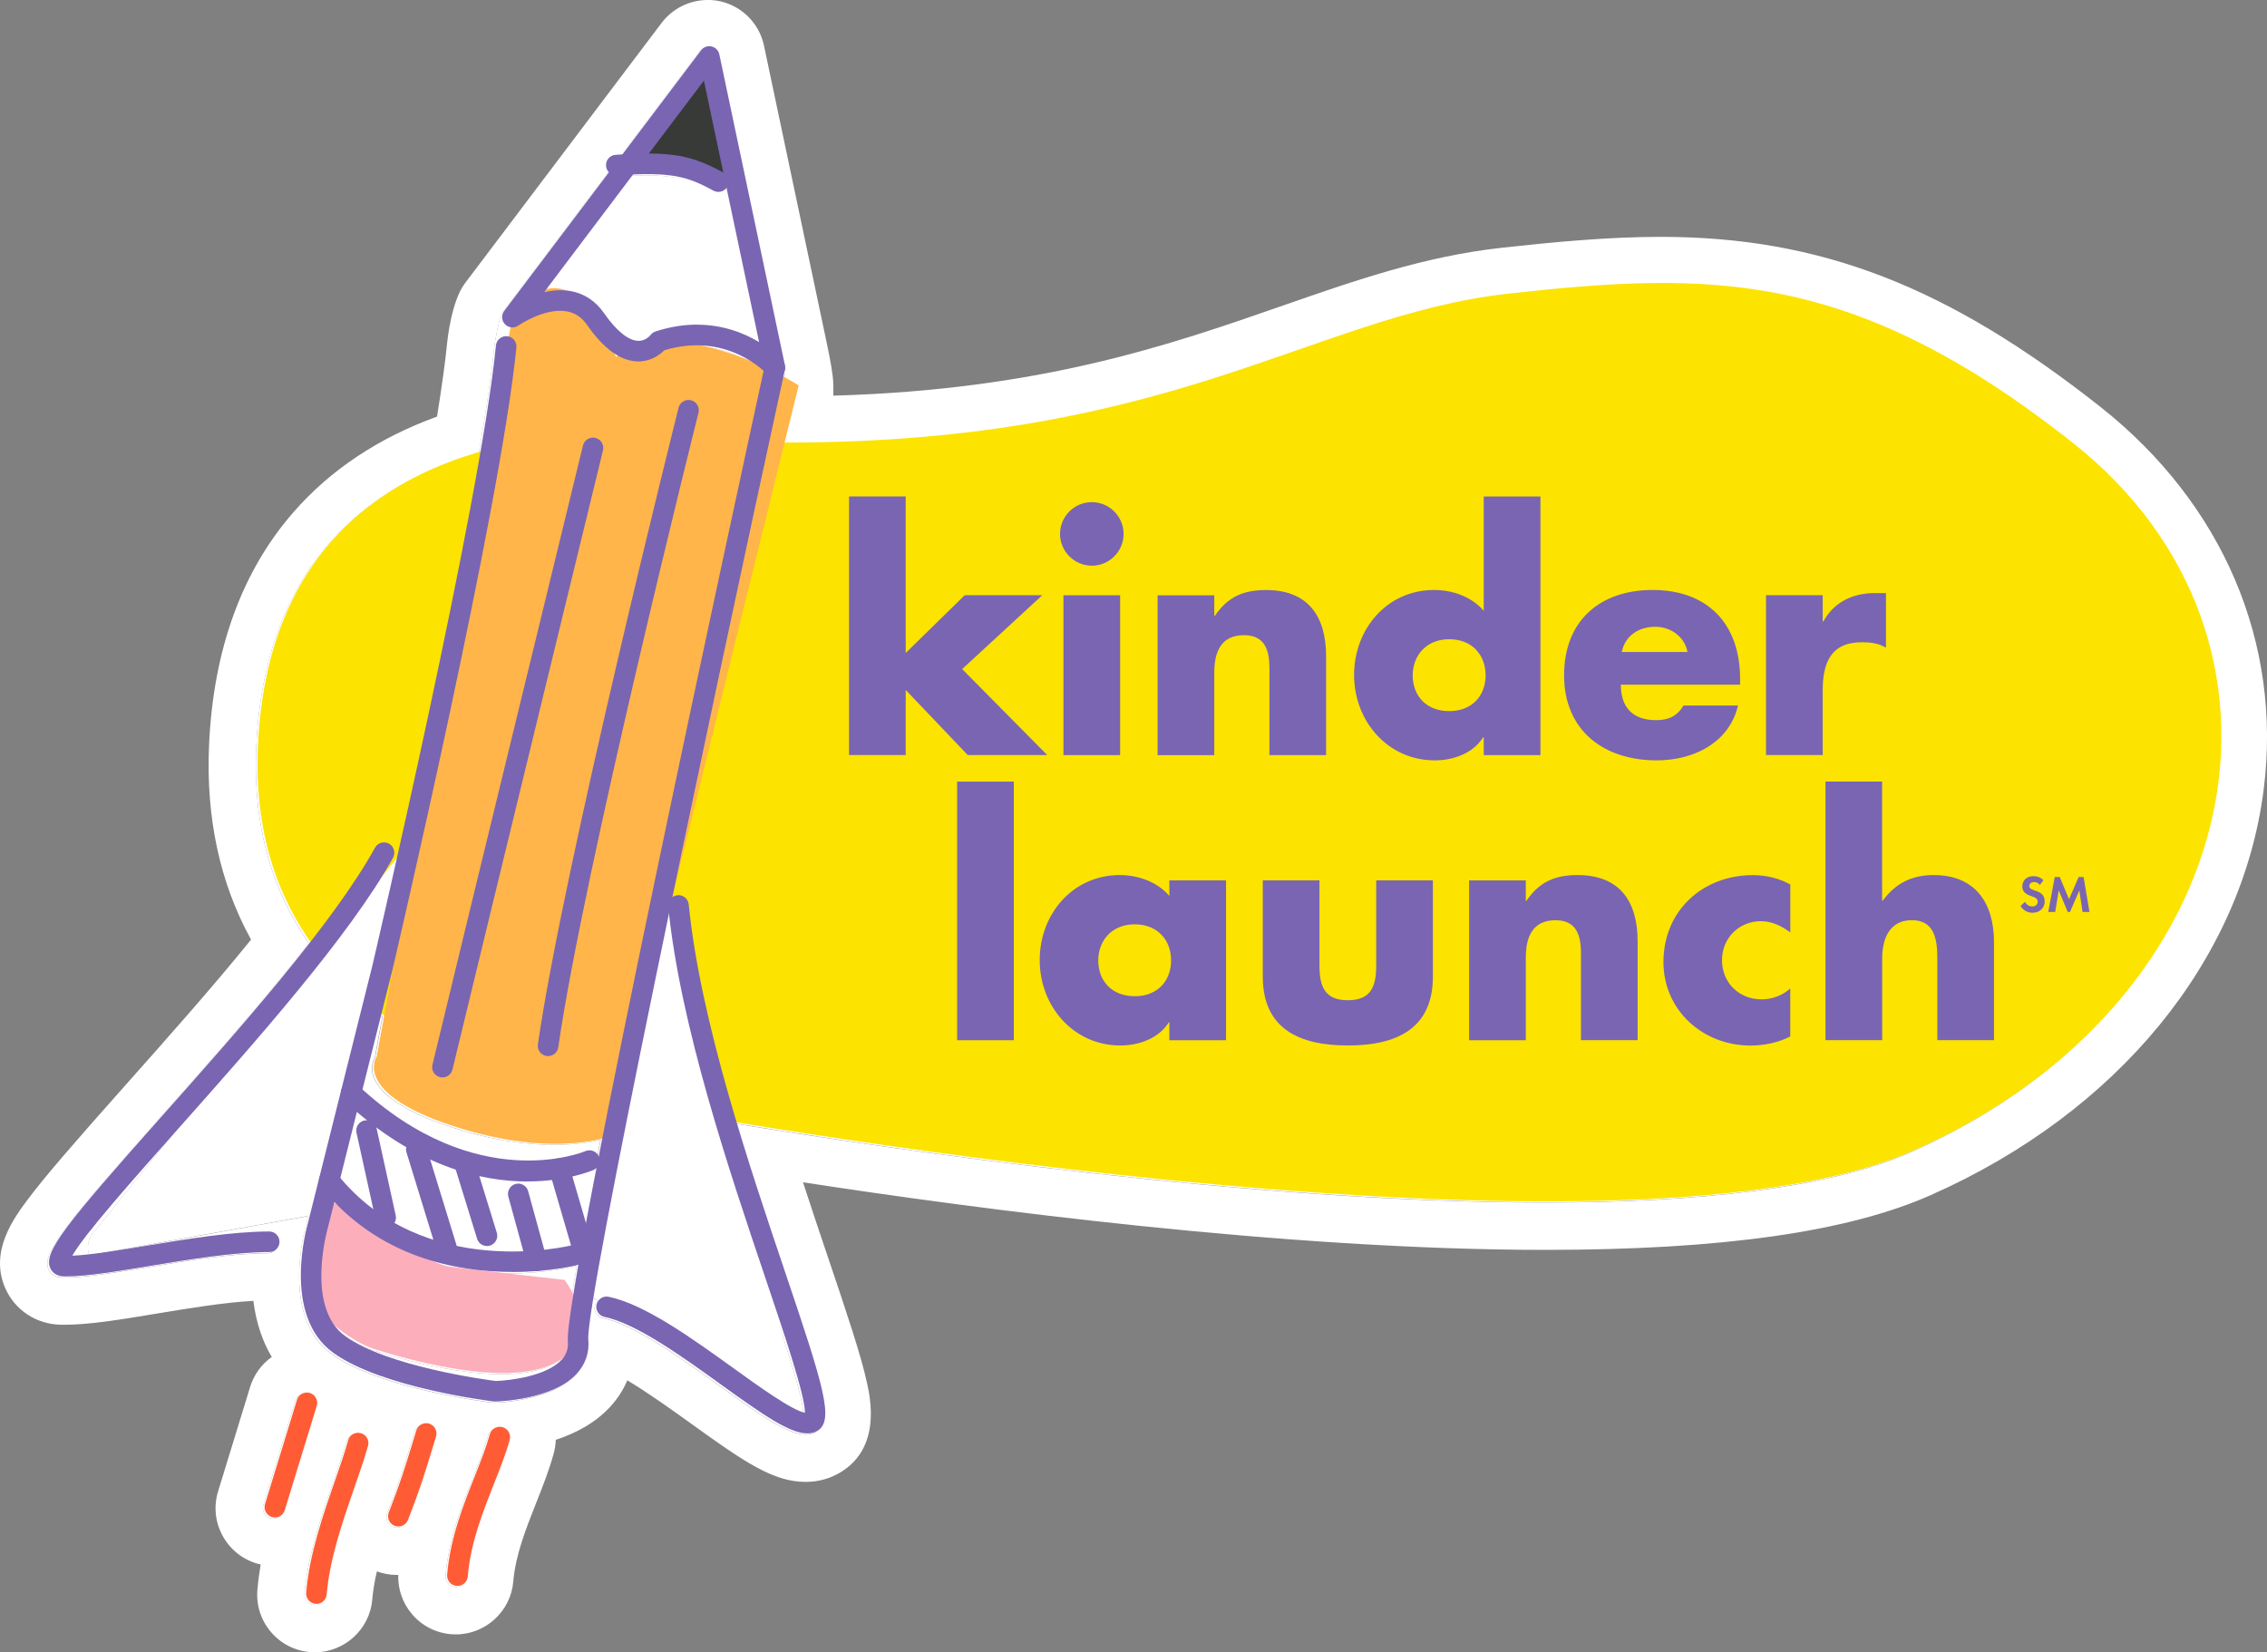 <?xml version="1.0" encoding="UTF-8"?><svg id="Layer_2" xmlns="http://www.w3.org/2000/svg" viewBox="0 0 365.96 266.77"><rect x="0" y="0" width="365.96" height="266.77" fill="#808080" stroke="none"/><defs><style>.cls-1{fill:#373a36;}.cls-1,.cls-2,.cls-3,.cls-4,.cls-5,.cls-6,.cls-7{stroke-width:0px;}.cls-2{fill:#fcaebb;}.cls-3{fill:#7965b2;}.cls-4{fill:#ffb549;}.cls-5{fill:#fce300;}.cls-6{fill:#fff;}.cls-7{fill:#ff5c35;}</style></defs><g id="Layer_1-2"><path class="cls-6" d="M334.34,71.68c-35.55-28.09-58.57-27.69-91.07-24.09-31.54,3.49-53.91,24.12-116.88,24.04,0,0,.61-6.16.49-9.57-.04-1.16-.94-5.32-.94-5.32l-10.09-47.79c-.13-.64-.63-1.14-1.26-1.28-.64-.14-1.29.1-1.69.62l-31.78,42.08c-.49.65-1.23,4.66-1.32,5.57-.43,4.45-1.32,10.38-2.49,17.14-17.79,5.13-34.61,17.88-35.94,47.52-.6,13.35,2.88,23.66,8.48,31.63-7.24,9.3-16.17,19.34-23.91,28.05-15.68,17.64-19.23,22.03-18.1,24.62.17.39.73,1.32,2.18,1.34.12,0,.24,0,.36,0,3.39,0,8.16-.79,13.65-1.7,6.29-1.04,13.42-2.22,19.17-2.23.92,0,1.66-.75,1.66-1.66,0-.92-.74-1.66-1.66-1.66h0c-6.02.01-13.29,1.21-19.71,2.28-3.04.5-5.97.99-8.52,1.3l34.6-6.23,2.18-7.95-2.3,9.18c-.29.99-4.17,15.07,4.1,21.02,7.79,5.61,25.21,7.76,25.95,7.85.07,0,.13.01.2.01h.03c.38,0,9.31-.24,13.19-4.56,1.38-1.54,1.99-3.38,1.8-5.48-.15-1.75,1.59-11.74,4.46-26.48l-3.51,19.56.82.47c-.23.22-.4.52-.47.86-.19.9.39,1.78,1.29,1.96,5.14,1.07,12.44,6.33,18.88,10.97,6.82,4.91,11.05,7.84,13.85,7.84.62,0,1.17-.14,1.67-.44,2.71-1.64,1.02-7.07-5.26-25.67-2.43-7.19-5.23-15.5-7.8-24.11,37.82,6.25,149.4,22.52,189.91,4.58,54.58-24.17,65.91-82.58,25.78-114.29ZM90.86,206.82s-6.43-.71-12.01-1.35c1.2.08,2.36.12,3.46.12,6.06,0,10.32-1.09,10.53-1.15.1-.03.19-.06.28-.1-.31,1.79-.59,3.42-.83,4.87-.7-1.44-1.44-2.39-1.44-2.39ZM96.39,186.89c-.37-.83-1.34-1.21-2.17-.85-.2.09-1.7.71-4.18,1.14-.16,0-.32.01-.48.06-.03,0-.05.02-.08.03-6.32.98-18.21.59-31.22-11.19l3.07-12.24c.14.1.28.21.43.31l-1.21,6.61s-4.13,5.87,12.45,11.25c12.31,3.99,20.54,2.86,23.97,2.01-.19.97-.38,1.92-.56,2.86ZM99.42,57.57c-.21.34-.19.39-.5-.31.17.11.33.21.5.31ZM112.8,55.95c3.54.13,6.3,1.37,8.15,2.56-2.4-.99-5.19-1.94-8.15-2.56ZM111.06,29.21c-3.39-.46-7.28-.72-9.79,0l.65-.85c4.33-.18,6.9.11,9.14.86ZM53.71,194.25c.12.13.24.26.37.39-.15-.1-.29-.2-.4-.27l.03-.12ZM74.73,204.98c-.88-.11-1.66-.2-2.29-.28-.71-.09-1.63-.39-2.69-.83,1.61.47,3.27.84,4.98,1.12ZM14.41,202.65c-1.09.13-2.1.22-3.01.26,1.95-3.47,9.9-12.41,17.02-20.41.01-.01.02-.03.03-.04-7.3,9.04-12.88,15.94-13.37,16.55-1.4,1.74-.77,3.4-.67,3.64ZM79.78,223.14c-1.53-.2-17.51-2.35-24.29-7.23-.68-.49-1.25-1.08-1.72-1.72,2.61,2.31,5.58,3.53,5.58,3.53,0,0,20.35,7.08,29.51,2.72.74-.35,1.36-.74,1.9-1.15-.09.13-.2.27-.31.39-2.37,2.65-8.39,3.39-10.67,3.46ZM129.67,228.28c-.47-.08-1.16-.37-1.96-.8l-.4-6.7-2.73-10.44c2.62,7.8,5.12,15.56,5.09,17.94ZM50.86,227.17l-5.16,16.83c-.22.72-.88,1.18-1.6,1.18-.16,0-.33-.02-.49-.07-.88-.27-1.38-1.2-1.11-2.08l5.16-16.83c.27-.88,1.2-1.38,2.08-1.11.88.27,1.38,1.2,1.11,2.08ZM59.16,233.62c-.55,2-1.35,4.29-2.19,6.7-1.88,5.41-4.01,11.55-4.48,17.28-.07.87-.8,1.53-1.66,1.53-.05,0-.09,0-.14,0-.92-.08-1.6-.88-1.53-1.8.51-6.15,2.71-12.5,4.66-18.1.82-2.36,1.6-4.6,2.12-6.5.25-.89,1.17-1.41,2.05-1.16.89.25,1.41,1.17,1.16,2.05ZM82.02,232.65c-.63,2.29-1.57,4.65-2.56,7.16-1.77,4.47-3.77,9.53-4.21,14.89-.07.87-.8,1.53-1.66,1.53-.05,0-.09,0-.14,0-.92-.08-1.6-.88-1.53-1.8.48-5.85,2.58-11.16,4.44-15.85.96-2.42,1.86-4.71,2.45-6.82.25-.89,1.16-1.41,2.05-1.16.89.25,1.41,1.17,1.16,2.05ZM70.12,232.12l-.52,1.7c-1.43,4.69-2.02,6.63-4,11.75-.26.66-.89,1.07-1.56,1.07-.2,0-.4-.04-.6-.11-.86-.33-1.29-1.3-.95-2.16,1.93-5,2.52-6.91,3.92-11.52l.52-1.71c.27-.88,1.2-1.38,2.08-1.11.88.27,1.38,1.2,1.11,2.08Z"/><path class="cls-6" d="M114.23,7.64c.12,0,.24.01.36.04.63.14,1.13.64,1.26,1.28l10.09,47.79s.9,4.16.94,5.32c.12,3.41-.49,9.57-.49,9.57.12,0,.24,0,.36,0,62.69,0,85.05-20.56,116.52-24.04,8.82-.98,16.95-1.72,24.81-1.72,21.11,0,40.36,5.34,66.26,25.81,40.13,31.71,28.79,90.11-25.78,114.29-13.56,6-35.06,8.18-59.1,8.18-47.81,0-105.65-8.6-130.81-12.76,2.57,8.61,5.38,16.92,7.8,24.11,6.28,18.6,7.97,24.03,5.26,25.67-.49.3-1.05.44-1.67.44h0c-2.81,0-7.04-2.94-13.85-7.84-6.44-4.64-13.75-9.9-18.88-10.97-.9-.19-1.47-1.07-1.29-1.96.07-.34.24-.63.47-.86l-.82-.47,3.51-19.56c-2.87,14.73-4.61,24.72-4.46,26.48.19,2.1-.42,3.94-1.8,5.48-3.88,4.32-12.81,4.55-13.19,4.56h-.03c-.07,0-.13,0-.2-.01-.74-.09-18.16-2.24-25.95-7.85-8.27-5.95-4.38-20.03-4.1-21.02l2.3-9.18-2.18,7.95-34.6,6.23c2.54-.31,5.48-.8,8.52-1.3,6.42-1.06,13.69-2.27,19.71-2.28h0c.92,0,1.66.74,1.66,1.66,0,.92-.74,1.66-1.66,1.66-5.75.01-12.88,1.19-19.17,2.23-5.49.91-10.26,1.7-13.65,1.7-.12,0-.24,0-.36,0-1.45-.03-2.01-.95-2.18-1.34-1.14-2.59,2.42-6.98,18.1-24.62,7.74-8.71,16.67-18.75,23.91-28.05-5.6-7.97-9.08-18.28-8.48-31.63,1.33-29.64,18.15-42.4,35.94-47.52,1.17-6.76,2.05-12.69,2.49-17.14.09-.91.83-4.92,1.32-5.57l31.78-42.08c.32-.42.81-.66,1.32-.66M101.28,29.2c1.12-.32,2.52-.44,4.03-.44,1.86,0,3.89.19,5.76.45-1.81-.6-3.83-.91-6.82-.91-.72,0-1.49.02-2.32.05l-.65.85M120.95,58.5c-1.85-1.18-4.61-2.43-8.15-2.56,2.96.61,5.75,1.56,8.15,2.56M99.23,57.81s.1-.09.19-.24c-.17-.1-.33-.2-.5-.31.18.39.24.55.31.55M84.93,187.62c1.72,0,3.25-.14,4.54-.34.03-.01.05-.03.08-.03.15-.04.3-.06.45-.06,0,0,.02,0,.02,0,2.48-.44,3.98-1.06,4.18-1.14.21-.09.43-.14.65-.14.64,0,1.24.37,1.52.98.18-.94.37-1.89.56-2.86-1.55.38-4.08.82-7.53.82-4.18,0-9.7-.65-16.45-2.84-16.57-5.38-12.45-11.25-12.45-11.25l1.21-6.61c-.14-.1-.28-.21-.43-.31l-3.07,12.24c10.34,9.37,19.98,11.53,26.68,11.53M11.41,202.91c.9-.04,1.92-.13,3.01-.26-.1-.24-.73-1.9.67-3.64.49-.61,6.07-7.52,13.37-16.55-.01.01-.02.03-.03.04-7.11,8-15.07,16.95-17.02,20.41M54.08,194.64c-.13-.13-.24-.26-.37-.39l-.03.12c.11.07.25.17.4.27M74.73,204.98c-1.71-.28-3.37-.65-4.98-1.12,1.06.44,1.98.74,2.69.83.63.08,1.41.18,2.29.28M93.12,204.34c-.09.04-.18.08-.28.1-.22.06-4.48,1.15-10.53,1.15-1.1,0-2.26-.04-3.46-.12,5.57.64,12.01,1.35,12.01,1.35,0,0,.74.95,1.44,2.39.23-1.45.51-3.08.83-4.87M129.67,228.28c.03-2.38-2.48-10.14-5.09-17.94l2.73,10.44.4,6.7c.81.43,1.49.72,1.96.8M79.78,223.14c2.28-.07,8.29-.8,10.67-3.46.11-.13.22-.26.31-.39-.54.41-1.16.79-1.9,1.15-2.16,1.03-4.94,1.42-7.92,1.42-9.69,0-21.59-4.14-21.59-4.14,0,0-2.97-1.23-5.58-3.53.47.64,1.04,1.23,1.72,1.72,6.78,4.89,22.77,7.04,24.29,7.23M49.26,225.02c.16,0,.33.02.49.07.88.27,1.38,1.2,1.11,2.08l-5.16,16.83c-.22.72-.88,1.18-1.6,1.18-.16,0-.33-.02-.49-.07-.88-.27-1.38-1.2-1.11-2.08l5.16-16.83c.22-.72.88-1.18,1.59-1.18M68.52,229.96c.16,0,.33.02.49.07.88.27,1.38,1.2,1.11,2.08l-.52,1.7c-1.43,4.69-2.02,6.63-4,11.75-.26.66-.89,1.07-1.56,1.07-.2,0-.4-.04-.6-.11-.86-.33-1.29-1.3-.95-2.16,1.93-5,2.52-6.91,3.92-11.52l.52-1.71c.22-.72.88-1.18,1.6-1.18M80.41,230.53c.15,0,.3.02.45.06.89.25,1.41,1.17,1.16,2.05-.63,2.29-1.57,4.65-2.56,7.16-1.77,4.47-3.77,9.53-4.21,14.89-.07.87-.8,1.53-1.66,1.53-.05,0-.09,0-.14,0-.92-.08-1.6-.88-1.53-1.8.48-5.85,2.58-11.16,4.44-15.85.96-2.42,1.86-4.71,2.45-6.82.2-.74.88-1.22,1.61-1.22M57.55,231.5c.15,0,.3.02.45.06.89.25,1.41,1.17,1.16,2.05-.55,2-1.35,4.29-2.19,6.7-1.88,5.41-4.01,11.55-4.48,17.28-.07.87-.8,1.53-1.66,1.53-.05,0-.09,0-.14,0-.92-.08-1.6-.88-1.53-1.8.51-6.15,2.71-12.5,4.66-18.1.82-2.36,1.6-4.6,2.12-6.5.2-.74.88-1.22,1.61-1.22M114.23,0c-2.9,0-5.67,1.38-7.42,3.69l-31.78,42.08c-2.16,2.87-2.8,9.16-2.83,9.43-.3,3.09-.86,7.13-1.65,12.06-9.42,3.42-17.18,8.58-23.12,15.37-8.39,9.58-12.99,22.25-13.68,37.64-.53,11.75,1.75,22.3,6.78,31.43-6.4,7.9-13.72,16.12-20.29,23.51-8.23,9.26-12.93,14.66-15.77,18.46-2.18,2.92-6.23,8.34-3.62,14.3,1.57,3.58,5.03,5.84,9.04,5.91.17,0,.33,0,.49,0,4.02,0,9.06-.83,14.89-1.8,5.15-.85,10.87-1.8,15.63-2.06.47,3.75,1.58,6.72,2.97,9.06-1.63,1.16-2.88,2.84-3.5,4.87l-5.16,16.82c-.73,2.38-.49,4.89.68,7.09,1.17,2.2,3.12,3.81,5.49,4.54.23.07.46.13.7.18-.23,1.36-.41,2.73-.53,4.11-.2,2.48.57,4.88,2.18,6.78,1.61,1.9,3.86,3.05,6.33,3.26h.03s.03,0,.03,0c.24.02.47.03.71.03,4.81,0,8.88-3.75,9.27-8.54.12-1.44.38-2.96.74-4.52,1.03.38,2.11.57,3.21.57.08,0,.16,0,.24,0-.07,2.31.7,4.53,2.2,6.31,1.61,1.9,3.86,3.05,6.33,3.26h.03s.03,0,.03,0c.24.02.48.03.71.03,4.81,0,8.88-3.75,9.27-8.54.35-4.23,2.05-8.54,3.7-12.7,1.07-2.7,2.08-5.26,2.82-7.94.2-.74.32-1.48.34-2.23,3.16-1.04,6.43-2.72,8.89-5.45,1.14-1.27,2.03-2.67,2.66-4.16,3.44,2.06,7.43,4.93,10.46,7.11,8.47,6.1,13.13,9.29,18.32,9.29,2.03,0,3.93-.52,5.62-1.54,6.63-4,4.83-12.03,4.24-14.67-.96-4.29-2.99-10.41-6.22-19.97-1.29-3.82-2.67-7.91-4.06-12.19,28.15,4.32,77.94,10.91,119.83,10.91,28.43,0,48.78-2.89,62.2-8.83,30.17-13.36,50.27-37.86,53.77-65.52,2.99-23.64-6.61-46.14-26.35-61.74-24.68-19.5-45.25-27.46-71-27.46-8.54,0-17.37.85-25.65,1.76-12.48,1.38-23.56,5.24-35.29,9.32-18.37,6.4-39.03,13.59-72.62,14.56.01-.74.01-1.45-.01-2.09-.04-1.22-.41-3.46-1.1-6.67l-10.08-47.76c-.75-3.56-3.53-6.36-7.07-7.15-.66-.15-1.34-.22-2.02-.22h0Z"/><path class="cls-5" d="M120.75,71.38s-76.22-15.44-79.11,49.05c-2.47,55.18,64.55,58.57,64.55,58.57,0,0,153.53,28.53,202.64,6.78,54.58-24.17,65.91-82.58,25.78-114.29-35.55-28.09-58.57-27.69-91.07-24.09-32.51,3.6-55.27,25.41-122.79,23.98Z"/><path class="cls-3" d="M146.22,105.41l9.51-9.31h12.52l-12.93,11.92,13.73,13.88h-12.83l-10.01-10.51v10.51h-9.15v-41.75h9.15v25.25Z"/><path class="cls-3" d="M181.38,86.2c0,2.82-2.31,5.13-5.13,5.13s-5.13-2.31-5.13-5.13,2.31-5.13,5.13-5.13,5.13,2.31,5.13,5.13ZM180.82,121.91h-9.15v-25.8h9.15v25.8Z"/><path class="cls-3" d="M196.01,99.43h.1c2.11-3.12,4.68-4.17,8.25-4.17,6.94,0,9.71,4.38,9.71,10.71v15.94h-9.15v-12.57c0-2.46.4-6.79-4.12-6.79-3.72,0-4.78,2.77-4.78,5.99v13.38h-9.15v-25.8h9.15v3.32Z"/><path class="cls-3" d="M239.52,119.04h-.1c-1.61,2.56-4.78,3.72-7.8,3.72-7.65,0-13.03-6.39-13.03-13.78s5.28-13.73,12.93-13.73c2.97,0,6.09,1.11,8,3.37v-18.46h9.15v41.75h-9.15v-2.87ZM228.05,109.03c0,3.27,2.16,5.78,5.89,5.78s5.88-2.52,5.88-5.78-2.16-5.83-5.88-5.83-5.89,2.67-5.89,5.83Z"/><path class="cls-3" d="M280.91,110.54h-19.26c0,3.72,1.96,5.73,5.73,5.73,1.96,0,3.37-.65,4.38-2.36h8.8c-.7,3.02-2.51,5.23-4.88,6.69-2.36,1.46-5.28,2.16-8.25,2.16-8.55,0-14.94-4.83-14.94-13.73s5.89-13.78,14.28-13.78c8.95,0,14.13,5.53,14.13,14.34v.96ZM272.41,105.26c-.45-2.46-2.72-4.07-5.18-4.07-2.67,0-4.88,1.41-5.43,4.07h10.61Z"/><path class="cls-3" d="M294.24,100.33h.1c1.76-3.17,4.78-4.58,8.35-4.58h1.76v8.8c-1.26-.7-2.46-.86-3.87-.86-5.08,0-6.34,3.37-6.34,7.8v10.41h-9.15v-25.8h9.15v4.23Z"/><path class="cls-3" d="M163.66,167.94h-9.15v-41.75h9.15v41.75Z"/><path class="cls-3" d="M197.92,167.94h-9.15v-2.87h-.1c-1.61,2.56-4.78,3.72-7.8,3.72-7.65,0-13.03-6.39-13.03-13.78s5.28-13.73,12.93-13.73c2.97,0,6.09,1.11,8,3.37v-2.52h9.15v25.8ZM177.29,155.06c0,3.27,2.16,5.78,5.88,5.78s5.88-2.52,5.88-5.78-2.16-5.83-5.88-5.83-5.88,2.67-5.88,5.83Z"/><path class="cls-3" d="M213,142.13v13.78c0,3.27.8,5.58,4.58,5.58s4.58-2.31,4.58-5.58v-13.78h9.15v15.54c0,8.5-5.99,11.12-13.73,11.12s-13.73-2.62-13.73-11.12v-15.54h9.15Z"/><path class="cls-3" d="M246.3,145.45h.1c2.11-3.12,4.68-4.17,8.25-4.17,6.94,0,9.71,4.38,9.71,10.71v15.94h-9.15v-12.57c0-2.46.4-6.79-4.12-6.79-3.72,0-4.78,2.77-4.78,5.99v13.38h-9.15v-25.8h9.15v3.32Z"/><path class="cls-3" d="M289,150.53c-1.36-1.01-2.97-1.81-4.73-1.81-3.52,0-6.29,2.72-6.29,6.29s2.67,6.34,6.44,6.34c1.61,0,3.37-.65,4.58-1.76v7.75c-2.01,1.01-4.23,1.46-6.44,1.46-7.65,0-14.03-5.68-14.03-13.48,0-8.3,6.34-14.03,14.44-14.03,2.11,0,4.22.5,6.04,1.51v7.75Z"/><path class="cls-3" d="M303.83,126.19v19.21h.1c2.11-2.82,4.68-4.12,8.25-4.12,6.54,0,9.71,4.33,9.71,10.86v15.79h-9.15v-13.23c0-3.02-.45-6.14-4.12-6.14s-4.78,3.12-4.78,6.14v13.23h-9.15v-41.75h9.15Z"/><path class="cls-6" d="M57.4,179.13s33.74,16.24,40.21,8.3-2.99,15.8-2.99,15.8c0,0-15.28,1.41-21.91-.56-7.76-2.31-19.52-10.8-19.52-10.8l4.21-12.75Z"/><path class="cls-6" d="M99.62,30.01l-13.25,18.13s8.74-1.24,13.18,6.17c4.44,7.41,9.27-.39,9.27-.39,0,0,14.56,1.39,15.9,3.64,1.34,2.25-6.54-27.27-6.54-27.27,0,0-15.08-3.68-18.57-.28Z"/><path class="cls-6" d="M15.35,198.83c1.52-1.88,51.1-63.26,51.1-63.26l-16.61,60.6-35.15,6.32s-.86-1.79.66-3.67Z"/><polygon class="cls-6" points="127.58 220.59 107.62 144.22 95.94 209.32 128.01 227.82 127.58 220.59"/><polygon class="cls-1" points="116.91 26.61 113.75 12.66 101.88 26.78 117.15 28.66 116.91 26.61"/><path class="cls-2" d="M91.13,206.63s7.17,9.25-2,13.62c-9.16,4.37-29.51-2.72-29.51-2.72,0,0-10.48-4.32-9.38-12.01,1.09-7.69,3.36-11.58,3.36-11.58,0,0,14.36,9.96,19.12,10.57,4.76.61,18.41,2.12,18.41,2.12Z"/><path class="cls-4" d="M128.93,62.24l-29.9,121.05s-9.2,3.92-25.77-1.46c-16.57-5.38-12.45-11.25-12.45-11.25l21.91-119.4s6.55-10.7,13.42.32c6.87,11.02-1.03,3.83,10.2,3.58,11.23-.25,22.6,7.15,22.6,7.15Z"/><path class="cls-3" d="M125.1,61.01c-.46,0-.91-.19-1.24-.55-.26-.29-6.45-6.96-16.6-3.92-.82.83-2.35,1.86-4.3,1.81-2.76-.05-5.51-2.03-8.19-5.89-.86-1.23-1.92-1.95-3.26-2.19-3.58-.64-7.8,2.26-7.84,2.29-.67.47-1.58.38-2.15-.21-.57-.59-.62-1.5-.13-2.15l31.78-42.08c.39-.52,1.05-.76,1.69-.62.63.14,1.13.64,1.26,1.28l10.6,50.24c.16.74-.2,1.48-.88,1.82-.24.12-.49.18-.75.18ZM112.51,52.42c4.27,0,7.67,1.39,10.03,2.81l-8.91-42.21-25.78,34.14c1.35-.3,2.8-.42,4.24-.17,2.23.4,4.05,1.6,5.42,3.57,1.98,2.85,3.94,4.44,5.52,4.47,1.22.04,1.97-.92,1.98-.93.21-.28.49-.48.82-.59,2.41-.78,4.65-1.1,6.69-1.1Z"/><path class="cls-3" d="M79.97,226.28c-.07,0-.13,0-.2-.01-.74-.09-18.16-2.24-25.95-7.85-8.39-6.04-4.26-20.44-4.09-21.05l10.4-41.55c.17-.72,17.45-74.6,19.93-100.05.09-.91.9-1.57,1.81-1.49.91.09,1.58.9,1.49,1.81-2.5,25.67-19.83,99.76-20.01,100.51l-10.43,41.64c-.05.19-3.66,12.82,2.82,17.49,6.79,4.89,22.77,7.04,24.29,7.23,2.28-.07,8.29-.8,10.67-3.46.75-.84,1.07-1.81.97-2.97-.7-7.97,28.46-142.25,31.79-157.54.2-.9,1.08-1.47,1.97-1.27.9.19,1.46,1.08,1.27,1.97-13.03,59.83-32.23,150.89-31.73,156.54.19,2.09-.42,3.94-1.8,5.48-3.88,4.32-12.81,4.55-13.19,4.56h-.03Z"/><path class="cls-3" d="M115.96,30.98c-.27,0-.54-.07-.79-.2-4.12-2.25-6.69-3.1-15.57-2.47-.91.07-1.71-.62-1.77-1.54-.07-.91.62-1.71,1.54-1.77,9.19-.65,12.4.14,17.4,2.86.8.44,1.1,1.45.66,2.25-.3.55-.87.87-1.46.87Z"/><path class="cls-3" d="M85.17,190.75c-7.54,0-18.28-2.47-29.63-13.08-.67-.63-.7-1.68-.08-2.35.63-.67,1.68-.71,2.35-.08,19.17,17.94,36.5,10.69,36.68,10.61.84-.36,1.82.02,2.18.86.37.84-.02,1.82-.86,2.18-.36.15-4.4,1.85-10.64,1.85Z"/><path class="cls-3" d="M82.69,205.35c-8.92,0-21.72-2.32-30.84-13.71-.57-.72-.46-1.76.26-2.33.72-.57,1.76-.46,2.33.26,13.96,17.42,37.61,11.54,37.84,11.48.89-.23,1.79.3,2.02,1.19.23.89-.3,1.79-1.19,2.02-.1.03-4.37,1.1-10.43,1.1Z"/><path class="cls-3" d="M88.48,170.51c-.08,0-.16,0-.24-.02-.91-.13-1.54-.97-1.41-1.88,4.11-28.52,22.52-102.04,22.71-102.78.22-.89,1.13-1.43,2.01-1.21.89.22,1.43,1.12,1.21,2.01-.19.74-18.56,74.09-22.64,102.45-.12.83-.83,1.42-1.64,1.42Z"/><path class="cls-3" d="M71.42,173.95c-.13,0-.26-.02-.39-.05-.89-.21-1.44-1.11-1.22-2,6.07-25.18,24.12-99.24,24.3-99.98.22-.89,1.11-1.44,2.01-1.22.89.22,1.44,1.12,1.22,2.01-.18.75-18.23,74.8-24.3,99.97-.18.76-.86,1.27-1.61,1.27Z"/><path class="cls-3" d="M94,203.06c-.72,0-1.38-.47-1.59-1.2l-3.71-12.74c-.26-.88.25-1.8,1.13-2.06.88-.26,1.8.25,2.06,1.13l3.71,12.74c.26.88-.25,1.8-1.13,2.06-.15.05-.31.07-.46.07Z"/><path class="cls-3" d="M86.63,205.23c-.73,0-1.4-.48-1.6-1.22l-2.97-10.82c-.24-.88.28-1.8,1.16-2.04.88-.24,1.8.28,2.04,1.16l2.97,10.82c.24.88-.28,1.8-1.16,2.04-.15.04-.29.06-.44.06Z"/><path class="cls-3" d="M78.61,201.17c-.71,0-1.37-.46-1.59-1.17l-3.69-11.95c-.27-.88.22-1.8,1.1-2.08.88-.27,1.81.22,2.08,1.1l3.69,11.95c.27.88-.22,1.8-1.1,2.08-.16.05-.33.07-.49.07Z"/><path class="cls-3" d="M72.13,203.22c-.71,0-1.37-.46-1.59-1.17l-4.92-16c-.27-.88.22-1.8,1.1-2.07.88-.27,1.81.22,2.07,1.1l4.92,16c.27.88-.22,1.8-1.1,2.07-.16.05-.33.07-.49.07Z"/><path class="cls-3" d="M62.26,198.24c-.76,0-1.45-.53-1.62-1.3l-3.09-14.06c-.2-.9.37-1.78,1.26-1.98.9-.19,1.78.37,1.98,1.26l3.09,14.06c.2.9-.37,1.78-1.26,1.98-.12.03-.24.04-.36.04Z"/><path class="cls-3" d="M10.65,206.07c-.12,0-.24,0-.36,0-1.45-.03-2.01-.95-2.18-1.34-1.14-2.59,2.42-6.98,18.1-24.62,12.29-13.82,27.59-31.03,34.33-43.25.44-.8,1.45-1.09,2.26-.65.8.44,1.09,1.45.65,2.26-6.93,12.54-22.36,29.9-34.76,43.85-7.11,8-15.06,16.94-17.02,20.41,3.11-.14,7.49-.87,12.09-1.63,6.41-1.06,13.68-2.27,19.7-2.28h0c.92,0,1.66.74,1.66,1.66,0,.92-.74,1.66-1.66,1.66-5.75.01-12.88,1.19-19.17,2.23-5.49.91-10.26,1.7-13.65,1.7Z"/><path class="cls-3" d="M130.31,231.42c-2.81,0-7.04-2.93-13.85-7.84-6.44-4.64-13.75-9.9-18.88-10.97-.9-.19-1.47-1.07-1.29-1.96.19-.9,1.07-1.47,1.96-1.29,5.83,1.21,13.43,6.69,20.14,11.52,3.85,2.78,9.53,6.87,11.55,7.21.04-2.72-3.21-12.37-6.37-21.72-5.82-17.24-13.79-40.84-15.7-60.02-.09-.91.58-1.73,1.49-1.82.91-.09,1.73.58,1.82,1.49,1.87,18.8,9.77,42.2,15.54,59.29,6.28,18.6,7.97,24.03,5.26,25.67-.49.3-1.05.44-1.67.44Z"/><path class="cls-7" d="M44.38,244.99c-.16,0-.33-.02-.49-.07-.88-.27-1.38-1.2-1.11-2.09l5.16-16.83c.27-.88,1.21-1.38,2.08-1.11.88.27,1.38,1.2,1.11,2.09l-5.16,16.83c-.22.72-.88,1.18-1.59,1.18Z"/><path class="cls-7" d="M51.09,258.94s-.09,0-.14,0c-.92-.08-1.6-.88-1.53-1.8.51-6.15,2.71-12.5,4.66-18.1.82-2.36,1.6-4.6,2.12-6.5.25-.89,1.17-1.41,2.05-1.16.89.25,1.41,1.17,1.16,2.05-.55,2-1.35,4.29-2.19,6.7-1.88,5.42-4.01,11.55-4.48,17.28-.07.87-.8,1.53-1.66,1.53Z"/><path class="cls-7" d="M73.85,256.04s-.09,0-.14,0c-.92-.08-1.6-.88-1.53-1.8.48-5.85,2.58-11.16,4.44-15.85.96-2.42,1.86-4.71,2.45-6.82.25-.89,1.17-1.41,2.05-1.16.89.25,1.41,1.17,1.16,2.05-.63,2.29-1.57,4.65-2.56,7.16-1.77,4.47-3.77,9.53-4.21,14.89-.07.87-.8,1.53-1.66,1.53Z"/><path class="cls-7" d="M64.31,246.45c-.2,0-.4-.04-.6-.11-.86-.33-1.29-1.3-.95-2.16,1.93-5,2.51-6.9,3.92-11.51l.52-1.72c.27-.88,1.21-1.38,2.08-1.11.88.27,1.38,1.2,1.11,2.08l-.52,1.71c-1.43,4.69-2.02,6.63-4,11.74-.26.66-.89,1.07-1.56,1.07Z"/><path class="cls-3" d="M329.29,142.88c-.33-.44-.72-.48-.92-.48-.59,0-.78.37-.78.66,0,.14.04.26.18.38.14.13.32.19.68.32.44.15.85.3,1.14.57.25.23.48.61.48,1.18,0,1.1-.8,1.85-1.96,1.85-1.04,0-1.65-.63-1.94-1.07l.72-.69c.27.55.79.75,1.18.75.5,0,.87-.3.87-.78,0-.2-.07-.36-.22-.51-.21-.19-.55-.3-.87-.41-.3-.1-.65-.24-.94-.49-.19-.16-.45-.47-.45-1.05,0-.83.56-1.66,1.81-1.66.35,0,1.02.07,1.6.66l-.57.75Z"/><path class="cls-3" d="M331.71,141.59h.79l1.5,3.59,1.56-3.59h.79l.95,5.64h-1.12l-.51-3.48-1.51,3.48h-.37l-1.45-3.48-.57,3.48h-1.12l1.05-5.64Z"/></g></svg>